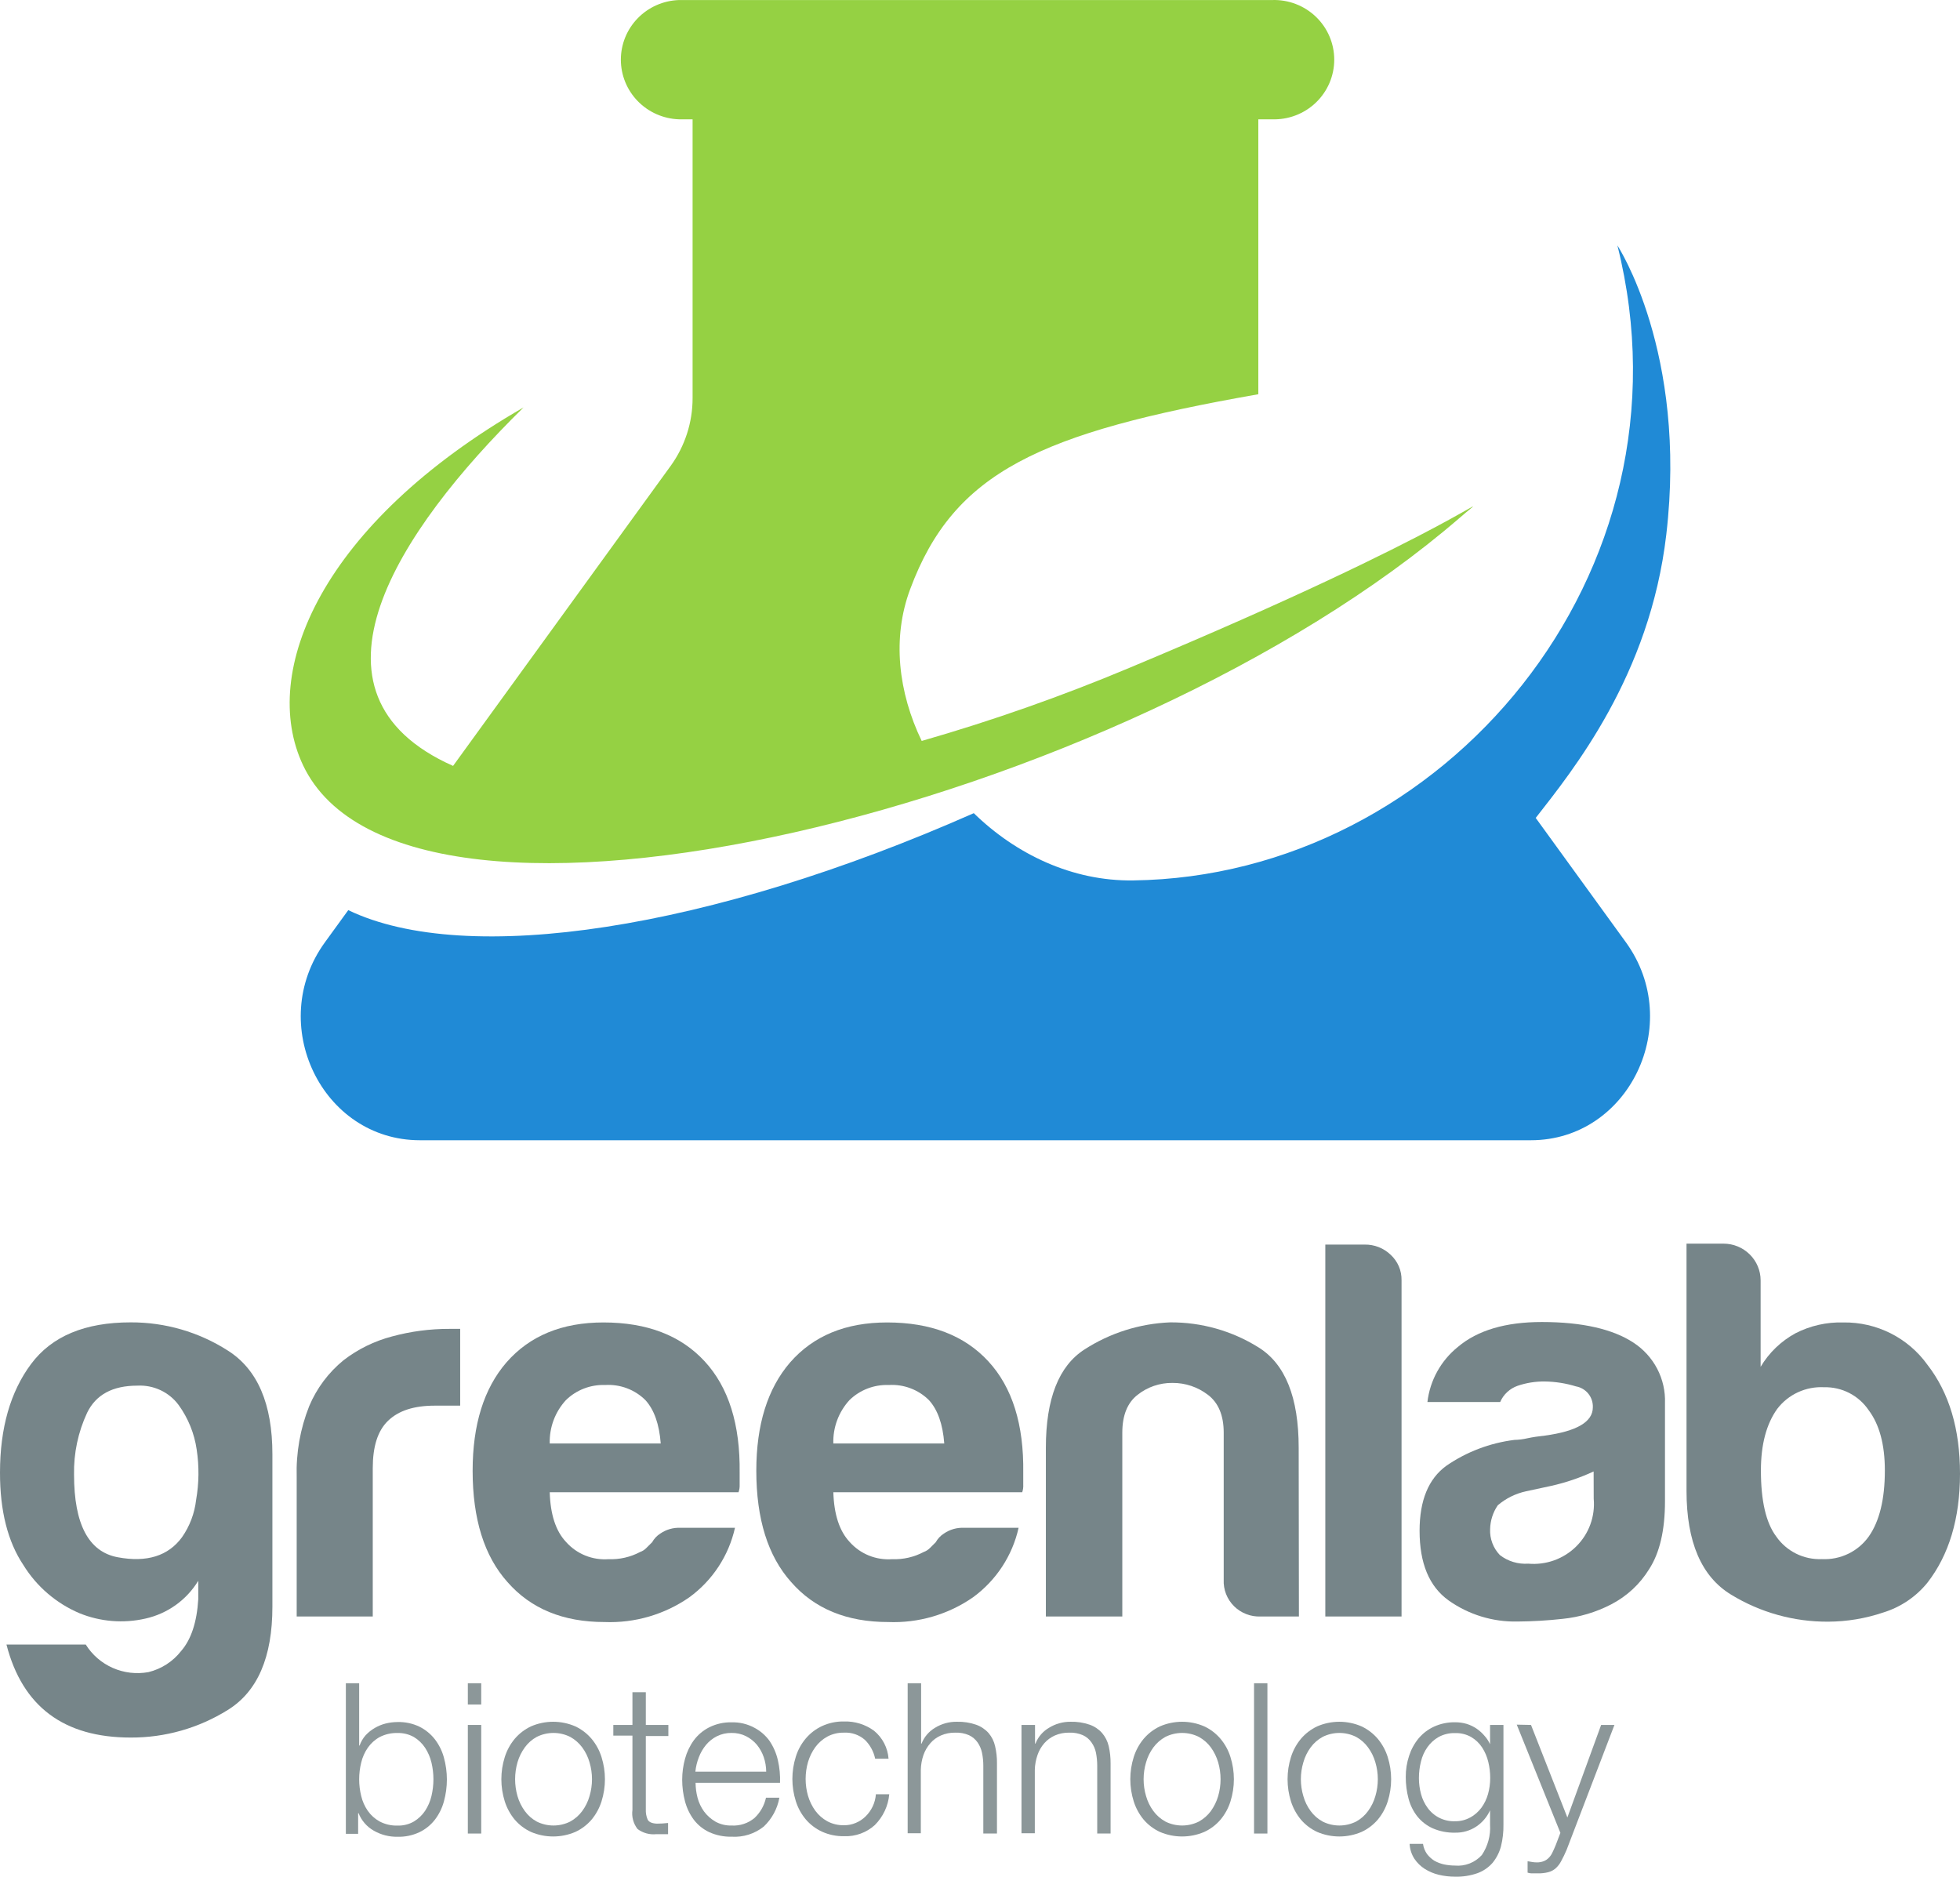 <svg width="94" height="90" viewBox="0 0 94 90" fill="none" xmlns="http://www.w3.org/2000/svg">
<path d="M17.225 80.722V83.711H17.246C17.309 83.529 17.408 83.361 17.536 83.216C17.662 83.081 17.808 82.964 17.968 82.871C18.134 82.773 18.312 82.7 18.498 82.653C18.685 82.607 18.875 82.584 19.067 82.583C19.429 82.573 19.788 82.649 20.114 82.805C20.402 82.948 20.655 83.154 20.853 83.407C21.054 83.669 21.203 83.968 21.289 84.286C21.48 84.975 21.48 85.703 21.289 86.393C21.203 86.711 21.054 87.01 20.853 87.272C20.656 87.524 20.403 87.728 20.114 87.867C19.787 88.02 19.428 88.095 19.067 88.085C18.666 88.093 18.27 87.991 17.923 87.791C17.592 87.603 17.336 87.307 17.197 86.954H17.176V87.943H16.587V80.722H17.225ZM20.693 84.528C20.633 84.275 20.529 84.033 20.386 83.815C20.248 83.608 20.066 83.433 19.852 83.303C19.613 83.169 19.342 83.102 19.067 83.109C18.769 83.1 18.474 83.167 18.209 83.303C17.982 83.428 17.788 83.603 17.64 83.815C17.491 84.031 17.383 84.273 17.323 84.528C17.193 85.054 17.193 85.604 17.323 86.13C17.383 86.385 17.491 86.627 17.64 86.843C17.788 87.054 17.983 87.228 18.209 87.352C18.473 87.49 18.769 87.558 19.067 87.549C19.342 87.557 19.614 87.489 19.852 87.352C20.065 87.223 20.248 87.049 20.386 86.843C20.529 86.625 20.633 86.384 20.693 86.13C20.818 85.603 20.818 85.055 20.693 84.528Z" fill="#8C9799"/>
<path d="M23.079 80.722V81.742H22.437V80.722H23.079ZM23.079 82.722V87.93H22.437V82.722H23.079Z" fill="#8C9799"/>
<path d="M27.593 82.791C27.892 82.932 28.157 83.135 28.37 83.386C28.586 83.644 28.748 83.942 28.848 84.262C29.067 84.954 29.067 85.697 28.848 86.39C28.747 86.709 28.585 87.007 28.37 87.265C28.157 87.514 27.891 87.715 27.593 87.853C27.257 87.997 26.895 88.071 26.529 88.071C26.163 88.071 25.801 87.997 25.465 87.853C25.166 87.715 24.901 87.514 24.687 87.265C24.472 87.007 24.31 86.709 24.209 86.39C23.99 85.697 23.99 84.954 24.209 84.262C24.309 83.942 24.472 83.644 24.687 83.386C24.901 83.135 25.166 82.932 25.465 82.791C25.8 82.645 26.162 82.57 26.529 82.57C26.895 82.57 27.257 82.645 27.593 82.791ZM25.74 83.296C25.514 83.42 25.319 83.593 25.168 83.801C25.012 84.017 24.893 84.258 24.819 84.514C24.666 85.044 24.666 85.607 24.819 86.137C24.893 86.393 25.012 86.634 25.168 86.85C25.319 87.058 25.514 87.231 25.74 87.355C25.99 87.48 26.265 87.545 26.544 87.545C26.824 87.545 27.099 87.48 27.348 87.355C27.575 87.23 27.771 87.058 27.924 86.85C28.082 86.635 28.2 86.394 28.273 86.137C28.431 85.608 28.431 85.044 28.273 84.514C28.2 84.258 28.082 84.016 27.924 83.801C27.771 83.594 27.575 83.421 27.348 83.296C27.099 83.171 26.824 83.106 26.544 83.106C26.265 83.106 25.99 83.171 25.74 83.296Z" fill="#8C9799"/>
<path d="M32.054 82.722V83.255H30.973V86.77C30.965 86.937 30.994 87.104 31.06 87.258C31.116 87.376 31.259 87.442 31.493 87.456C31.676 87.456 31.858 87.445 32.04 87.424V87.961H31.754H31.472C31.152 87.994 30.831 87.905 30.575 87.712C30.476 87.583 30.403 87.436 30.361 87.279C30.319 87.122 30.309 86.959 30.331 86.798V83.234H29.414V82.722H30.331V81.154H30.973V82.722H32.054Z" fill="#8C9799"/>
<path d="M33.453 86.21C33.515 86.447 33.62 86.671 33.764 86.871C33.909 87.067 34.093 87.231 34.304 87.355C34.543 87.488 34.813 87.554 35.086 87.546C35.487 87.569 35.881 87.439 36.188 87.182C36.464 86.921 36.655 86.583 36.736 86.213H37.378C37.283 86.742 37.02 87.227 36.628 87.597C36.193 87.944 35.643 88.117 35.086 88.082C34.717 88.09 34.351 88.016 34.015 87.864C33.724 87.728 33.47 87.523 33.275 87.269C33.08 87.005 32.937 86.707 32.853 86.39C32.763 86.051 32.717 85.702 32.717 85.352C32.717 85.011 32.763 84.673 32.853 84.345C32.939 84.026 33.082 83.726 33.275 83.459C33.469 83.197 33.723 82.983 34.015 82.836C34.346 82.67 34.715 82.588 35.086 82.597C35.462 82.586 35.835 82.673 36.167 82.85C36.459 83.001 36.711 83.218 36.903 83.483C37.096 83.768 37.233 84.086 37.308 84.421C37.389 84.774 37.423 85.135 37.409 85.497H33.359C33.361 85.737 33.392 85.977 33.453 86.21ZM36.628 84.265C36.554 84.05 36.443 83.85 36.3 83.673C36.156 83.503 35.979 83.363 35.78 83.262C35.564 83.154 35.324 83.101 35.082 83.106C34.841 83.102 34.602 83.156 34.385 83.262C34.185 83.363 34.009 83.503 33.865 83.673C33.716 83.852 33.598 84.055 33.516 84.272C33.429 84.494 33.373 84.727 33.349 84.964H36.746C36.745 84.726 36.705 84.49 36.628 84.265Z" fill="#8C9799"/>
<path d="M41.48 83.438C41.206 83.197 40.848 83.073 40.482 83.092C40.202 83.085 39.924 83.151 39.676 83.282C39.45 83.408 39.254 83.58 39.101 83.788C38.945 84.004 38.828 84.245 38.752 84.5C38.599 85.031 38.599 85.593 38.752 86.123C38.828 86.379 38.945 86.62 39.101 86.836C39.254 87.044 39.45 87.216 39.676 87.341C39.924 87.473 40.202 87.539 40.482 87.532C40.674 87.534 40.864 87.496 41.04 87.421C41.215 87.349 41.373 87.245 41.508 87.113C41.8 86.83 41.977 86.451 42.007 86.047H42.648C42.598 86.607 42.351 87.131 41.951 87.528C41.551 87.888 41.025 88.079 40.486 88.058C40.119 88.065 39.755 87.991 39.422 87.84C39.123 87.702 38.857 87.501 38.644 87.251C38.428 86.993 38.266 86.696 38.166 86.376C37.947 85.683 37.947 84.941 38.166 84.248C38.265 83.927 38.427 83.63 38.644 83.372C38.857 83.121 39.122 82.917 39.422 82.777C39.755 82.623 40.119 82.548 40.486 82.556C40.999 82.541 41.502 82.697 41.916 82.999C42.118 83.164 42.284 83.368 42.404 83.599C42.524 83.83 42.595 84.082 42.614 84.341H41.972C41.901 83.999 41.73 83.684 41.48 83.438Z" fill="#8C9799"/>
<path d="M44.176 80.722V83.618H44.197C44.321 83.299 44.55 83.031 44.846 82.857C45.16 82.664 45.523 82.564 45.892 82.57C46.205 82.561 46.517 82.609 46.813 82.711C47.043 82.792 47.248 82.929 47.41 83.109C47.565 83.291 47.672 83.507 47.724 83.739C47.788 84.015 47.819 84.297 47.814 84.58V87.93H47.159V84.68C47.16 84.471 47.139 84.262 47.096 84.057C47.059 83.879 46.987 83.709 46.883 83.559C46.779 83.41 46.637 83.291 46.471 83.213C46.267 83.125 46.045 83.084 45.823 83.092C45.583 83.086 45.345 83.132 45.125 83.227C44.929 83.312 44.755 83.44 44.616 83.601C44.472 83.767 44.361 83.958 44.288 84.165C44.209 84.394 44.167 84.635 44.162 84.877V87.916H43.531V80.722H44.176Z" fill="#8C9799"/>
<path d="M49.639 82.722V83.618H49.66C49.784 83.298 50.014 83.03 50.312 82.857C50.621 82.666 50.978 82.567 51.341 82.57C51.654 82.561 51.966 82.609 52.262 82.711C52.491 82.792 52.695 82.929 52.855 83.109C53.01 83.291 53.119 83.507 53.173 83.739C53.236 84.015 53.266 84.297 53.263 84.58V87.93H52.622V84.68C52.622 84.471 52.602 84.263 52.562 84.057C52.526 83.878 52.453 83.708 52.346 83.559C52.243 83.409 52.101 83.289 51.934 83.213C51.731 83.125 51.511 83.084 51.289 83.092C51.049 83.086 50.811 83.132 50.591 83.227C50.396 83.314 50.223 83.441 50.082 83.601C49.938 83.766 49.828 83.958 49.758 84.165C49.678 84.394 49.634 84.635 49.629 84.877V87.916H48.99V82.722H49.639Z" fill="#8C9799"/>
<path d="M57.756 82.791C58.056 82.931 58.321 83.134 58.534 83.386C58.751 83.644 58.913 83.941 59.012 84.262C59.231 84.954 59.231 85.697 59.012 86.39C58.912 86.71 58.75 87.007 58.534 87.265C58.321 87.515 58.055 87.716 57.756 87.853C57.42 87.997 57.058 88.071 56.692 88.071C56.326 88.071 55.964 87.997 55.628 87.853C55.33 87.715 55.064 87.514 54.85 87.265C54.636 87.007 54.474 86.709 54.373 86.39C54.154 85.697 54.154 84.954 54.373 84.262C54.473 83.942 54.635 83.644 54.85 83.386C55.064 83.135 55.329 82.932 55.628 82.791C55.964 82.645 56.326 82.57 56.692 82.57C57.059 82.57 57.421 82.645 57.756 82.791ZM55.89 83.296C55.664 83.421 55.467 83.594 55.314 83.801C55.156 84.016 55.038 84.258 54.965 84.514C54.807 85.044 54.807 85.608 54.965 86.137C55.038 86.394 55.156 86.635 55.314 86.85C55.467 87.058 55.664 87.23 55.89 87.355C56.139 87.48 56.415 87.545 56.694 87.545C56.973 87.545 57.249 87.48 57.498 87.355C57.724 87.23 57.921 87.058 58.074 86.85C58.229 86.633 58.347 86.392 58.422 86.137C58.576 85.607 58.576 85.044 58.422 84.514C58.347 84.259 58.229 84.018 58.074 83.801C57.921 83.594 57.724 83.421 57.498 83.296C57.249 83.171 56.973 83.106 56.694 83.106C56.415 83.106 56.139 83.171 55.89 83.296Z" fill="#8C9799"/>
<path d="M60.784 80.722V87.93H60.143V80.722H60.784Z" fill="#8C9799"/>
<path d="M65.298 82.791C65.597 82.932 65.862 83.135 66.076 83.386C66.291 83.644 66.454 83.942 66.554 84.262C66.773 84.954 66.773 85.697 66.554 86.39C66.453 86.709 66.291 87.007 66.076 87.265C65.862 87.514 65.597 87.715 65.298 87.853C64.962 87.997 64.6 88.071 64.234 88.071C63.868 88.071 63.506 87.997 63.17 87.853C62.872 87.715 62.606 87.514 62.392 87.265C62.178 87.007 62.016 86.709 61.914 86.39C61.696 85.697 61.696 84.954 61.914 84.262C62.015 83.942 62.177 83.644 62.392 83.386C62.606 83.135 62.871 82.932 63.17 82.791C63.506 82.645 63.868 82.57 64.234 82.57C64.6 82.57 64.963 82.645 65.298 82.791ZM63.432 83.296C63.205 83.42 63.008 83.593 62.856 83.801C62.698 84.016 62.58 84.258 62.508 84.514C62.349 85.044 62.349 85.608 62.508 86.137C62.58 86.394 62.698 86.635 62.856 86.85C63.008 87.059 63.205 87.231 63.432 87.355C63.681 87.48 63.957 87.545 64.236 87.545C64.515 87.545 64.791 87.48 65.04 87.355C65.266 87.231 65.462 87.058 65.612 86.85C65.77 86.635 65.888 86.394 65.961 86.137C66.119 85.608 66.119 85.044 65.961 84.514C65.888 84.258 65.77 84.016 65.612 83.801C65.462 83.593 65.266 83.42 65.04 83.296C64.791 83.171 64.515 83.106 64.236 83.106C63.957 83.106 63.681 83.171 63.432 83.296Z" fill="#8C9799"/>
<path d="M71.985 88.546C71.909 88.834 71.772 89.102 71.584 89.334C71.389 89.556 71.143 89.726 70.865 89.829C70.517 89.951 70.15 90.009 69.781 89.999C69.52 89.999 69.26 89.969 69.006 89.909C68.766 89.852 68.538 89.756 68.329 89.625C68.131 89.498 67.961 89.332 67.831 89.137C67.694 88.923 67.616 88.677 67.604 88.424H68.246C68.27 88.601 68.338 88.77 68.441 88.916C68.538 89.041 68.656 89.149 68.79 89.234C68.935 89.315 69.091 89.375 69.254 89.411C69.425 89.446 69.599 89.465 69.774 89.466C70.014 89.488 70.257 89.454 70.481 89.366C70.706 89.278 70.907 89.139 71.068 88.961C71.356 88.532 71.495 88.022 71.462 87.507V86.815C71.32 87.131 71.092 87.401 70.803 87.594C70.504 87.793 70.151 87.896 69.791 87.888C69.421 87.898 69.053 87.827 68.713 87.68C68.425 87.55 68.172 87.355 67.974 87.109C67.776 86.856 67.633 86.565 67.552 86.255C67.462 85.916 67.418 85.567 67.419 85.217C67.417 84.872 67.471 84.53 67.579 84.203C67.677 83.897 67.832 83.613 68.036 83.365C68.239 83.125 68.492 82.932 68.779 82.801C69.097 82.658 69.442 82.587 69.791 82.594C69.979 82.593 70.166 82.62 70.346 82.673C70.514 82.726 70.674 82.803 70.82 82.902C70.962 83 71.089 83.116 71.2 83.248C71.308 83.368 71.396 83.503 71.462 83.649V82.722H72.104V87.507C72.11 87.857 72.07 88.206 71.985 88.546ZM70.513 87.161C70.721 87.045 70.901 86.887 71.043 86.698C71.189 86.498 71.298 86.274 71.364 86.037C71.434 85.787 71.469 85.528 71.469 85.269C71.47 85.01 71.439 84.752 71.378 84.5C71.321 84.255 71.222 84.021 71.085 83.808C70.951 83.602 70.771 83.429 70.558 83.303C70.322 83.169 70.053 83.104 69.781 83.113C69.507 83.105 69.236 83.17 68.996 83.3C68.783 83.421 68.6 83.588 68.459 83.787C68.311 83.996 68.206 84.231 68.148 84.48C68.082 84.739 68.05 85.005 68.05 85.272C68.05 85.531 68.085 85.79 68.152 86.04C68.216 86.278 68.323 86.502 68.469 86.701C68.618 86.906 68.815 87.072 69.044 87.184C69.273 87.296 69.526 87.35 69.781 87.341C70.037 87.345 70.289 87.282 70.513 87.158V87.161Z" fill="#8C9799"/>
<path d="M73.426 82.722L75.17 87.161L76.789 82.722H77.427L75.135 88.708C75.056 88.896 74.968 89.079 74.87 89.258C74.802 89.389 74.711 89.506 74.602 89.604C74.5 89.69 74.381 89.751 74.253 89.784C74.089 89.826 73.919 89.844 73.75 89.84H73.45C73.386 89.838 73.322 89.827 73.262 89.805V89.262C73.335 89.262 73.409 89.29 73.482 89.296C73.553 89.308 73.626 89.313 73.698 89.314C73.817 89.317 73.936 89.296 74.047 89.251C74.138 89.214 74.22 89.157 74.287 89.085C74.359 89.01 74.416 88.924 74.458 88.829C74.507 88.729 74.556 88.618 74.612 88.483L74.835 87.898L72.742 82.708L73.426 82.722Z" fill="#8C9799"/>
<path d="M77.57 11.771C81.519 27.512 69.222 42.028 54.344 42.222C51.425 42.263 48.721 40.966 46.702 38.997C34.049 44.592 22.391 46.381 16.702 43.647L15.582 45.191C12.75 49.097 15.432 54.682 20.138 54.682H73.419C78.124 54.682 80.807 49.097 77.978 45.191L73.652 39.225C75.424 36.952 79.126 32.405 79.914 25.636C80.936 16.899 77.57 11.771 77.57 11.771Z" fill="#208AD6"/>
<path d="M54.157 32.031C50.912 33.392 47.589 34.561 44.204 35.533C43.085 33.211 42.771 30.605 43.653 28.249C45.746 22.629 49.852 20.75 60.348 18.906V5.722H61.004C61.391 5.735 61.777 5.671 62.139 5.533C62.5 5.396 62.83 5.187 63.109 4.92C63.387 4.653 63.609 4.333 63.76 3.98C63.911 3.626 63.989 3.246 63.989 2.862C63.989 2.478 63.911 2.097 63.76 1.744C63.609 1.39 63.387 1.07 63.109 0.803C62.83 0.536 62.5 0.328 62.139 0.19C61.777 0.052 61.391 -0.012 61.004 0.002H32.56C31.813 0.028 31.105 0.34 30.586 0.874C30.066 1.407 29.776 2.12 29.776 2.862C29.776 3.603 30.066 4.316 30.586 4.85C31.105 5.383 31.813 5.696 32.56 5.722H33.216V19.089C33.218 20.253 32.852 21.388 32.17 22.335L21.729 36.73C13.947 33.27 19.071 25.46 25.109 19.539C15.429 25.11 12.415 32.221 14.536 36.702C19.507 47.166 53.853 38.779 70.001 24.837C71.954 23.141 70.217 25.321 54.157 32.031Z" fill="#95D143"/>
<path d="M9.509 76.69V75.808C9.232 76.264 8.865 76.659 8.43 76.971C7.994 77.283 7.5 77.504 6.977 77.621C5.921 77.863 4.815 77.773 3.813 77.365C2.697 76.891 1.757 76.084 1.123 75.057C0.372 73.933 -0.002 72.456 1.07664e-05 70.624C1.07664e-05 68.484 0.497 66.746 1.49 65.413C2.483 64.08 4.076 63.414 6.269 63.416C7.919 63.41 9.535 63.878 10.922 64.766C12.35 65.666 13.064 67.324 13.064 69.742V77.054C13.064 79.474 12.35 81.124 10.922 82.005C9.529 82.875 7.915 83.334 6.269 83.327C3.062 83.327 1.076 81.841 0.31 78.867H4.113C4.421 79.362 4.874 79.753 5.41 79.989C5.947 80.225 6.543 80.294 7.12 80.189C7.742 80.037 8.294 79.681 8.686 79.178C9.167 78.625 9.442 77.795 9.509 76.69ZM3.551 70.714C3.551 73.097 4.249 74.419 5.644 74.68C7.039 74.941 8.067 74.621 8.728 73.721C9.099 73.19 9.332 72.575 9.405 71.932C9.546 71.132 9.555 70.314 9.432 69.51C9.321 68.744 9.025 68.015 8.571 67.385C8.345 67.077 8.044 66.83 7.697 66.667C7.349 66.504 6.966 66.43 6.582 66.451C5.401 66.451 4.6 66.884 4.179 67.749C3.746 68.677 3.531 69.691 3.551 70.714Z" fill="#768589"/>
<path d="M14.229 77.521V70.832C14.195 69.671 14.399 68.515 14.829 67.434C15.188 66.578 15.753 65.822 16.475 65.233C17.165 64.7 17.956 64.312 18.802 64.091C19.696 63.848 20.62 63.726 21.547 63.728H22.07V67.41H20.857C19.845 67.41 19.112 67.652 18.61 68.136C18.108 68.621 17.877 69.379 17.877 70.417V77.521H14.229Z" fill="#768589"/>
<path d="M32.637 73.268H35.249C34.951 74.603 34.175 75.786 33.066 76.597C31.876 77.426 30.444 77.845 28.991 77.787C27.008 77.787 25.456 77.148 24.338 75.87C23.224 74.627 22.667 72.847 22.667 70.531C22.667 68.321 23.206 66.591 24.286 65.34C25.402 64.06 26.953 63.42 28.939 63.42C31.032 63.42 32.652 64.043 33.798 65.288C34.945 66.534 35.503 68.314 35.473 70.628V71.199C35.479 71.322 35.461 71.445 35.42 71.562H26.365C26.395 72.63 26.655 73.425 27.146 73.946C27.398 74.231 27.714 74.454 28.068 74.598C28.422 74.741 28.805 74.801 29.187 74.773C29.713 74.794 30.236 74.674 30.701 74.427C30.81 74.388 30.909 74.326 30.99 74.244L31.276 73.96C31.369 73.791 31.503 73.648 31.667 73.545C31.951 73.349 32.291 73.252 32.637 73.268ZM26.358 69.223H31.688C31.618 68.3 31.374 67.608 30.955 67.147C30.704 66.896 30.401 66.702 30.068 66.577C29.735 66.451 29.378 66.398 29.023 66.42C28.675 66.407 28.329 66.465 28.005 66.59C27.681 66.715 27.387 66.904 27.139 67.147C26.62 67.713 26.343 68.457 26.365 69.223H26.358Z" fill="#768589"/>
<path d="M46.235 73.268H48.851C48.554 74.603 47.779 75.785 46.671 76.597C45.481 77.426 44.049 77.845 42.596 77.787C40.608 77.787 39.057 77.148 37.943 75.87C36.829 74.627 36.272 72.847 36.272 70.531C36.272 68.321 36.812 66.591 37.891 65.34C39.007 64.06 40.558 63.42 42.544 63.42C44.637 63.42 46.257 64.043 47.403 65.288C48.55 66.534 49.107 68.314 49.074 70.628V71.199C49.081 71.322 49.065 71.445 49.025 71.562H39.966C39.999 72.63 40.259 73.425 40.748 73.946C41 74.231 41.316 74.454 41.67 74.598C42.024 74.741 42.407 74.801 42.788 74.773C43.315 74.794 43.837 74.674 44.302 74.427C44.411 74.388 44.51 74.326 44.592 74.244C44.675 74.157 44.773 74.064 44.878 73.96C44.97 73.791 45.105 73.648 45.268 73.545C45.551 73.349 45.891 73.252 46.235 73.268ZM39.956 69.223H45.286C45.216 68.3 44.972 67.608 44.553 67.147C44.302 66.896 43.999 66.702 43.666 66.577C43.333 66.451 42.976 66.398 42.621 66.42C42.273 66.407 41.927 66.465 41.603 66.59C41.279 66.715 40.984 66.904 40.737 67.147C40.219 67.714 39.943 68.458 39.966 69.223H39.956Z" fill="#768589"/>
<path d="M62.295 77.521H60.463C60.227 77.531 59.991 77.493 59.771 77.407C59.55 77.322 59.35 77.193 59.183 77.027C59.016 76.861 58.886 76.662 58.8 76.443C58.715 76.224 58.677 75.99 58.688 75.756V68.707C58.688 67.877 58.433 67.271 57.931 66.891C57.445 66.517 56.847 66.316 56.232 66.32C55.624 66.313 55.033 66.514 54.557 66.891C54.069 67.271 53.825 67.877 53.825 68.707V77.521H50.159V69.43C50.159 67.08 50.777 65.507 52.014 64.714C53.239 63.923 54.657 63.475 56.117 63.416C57.613 63.406 59.081 63.82 60.348 64.61C61.639 65.406 62.284 67.013 62.284 69.43L62.295 77.521Z" fill="#768589"/>
<path d="M63.561 59.686H65.441C65.673 59.681 65.903 59.722 66.119 59.806C66.335 59.891 66.531 60.017 66.697 60.177C66.865 60.333 66.998 60.522 67.088 60.731C67.178 60.941 67.221 61.168 67.217 61.395V77.521H63.561V59.686Z" fill="#768589"/>
<path d="M77.266 76.943C76.542 77.318 75.752 77.553 74.94 77.635C74.219 77.715 73.495 77.758 72.77 77.763C71.591 77.787 70.436 77.432 69.477 76.753C68.538 76.081 68.082 74.964 68.082 73.41C68.082 71.957 68.508 70.918 69.362 70.296C70.333 69.626 71.453 69.2 72.627 69.053C72.838 69.048 73.049 69.022 73.255 68.974C73.499 68.922 73.778 68.88 74.092 68.846C75.622 68.638 76.388 68.188 76.391 67.496C76.402 67.259 76.326 67.026 76.178 66.84C76.029 66.654 75.817 66.528 75.581 66.486C75.099 66.338 74.597 66.259 74.092 66.251C73.647 66.245 73.205 66.315 72.784 66.458C72.597 66.523 72.427 66.626 72.283 66.76C72.139 66.894 72.024 67.056 71.947 67.237H68.458C68.579 66.2 69.103 65.251 69.92 64.593C70.862 63.797 72.204 63.399 73.945 63.399C75.895 63.399 77.357 63.745 78.334 64.385C78.817 64.699 79.211 65.13 79.477 65.639C79.743 66.148 79.872 66.716 79.851 67.289V72.005C79.851 73.389 79.597 74.469 79.094 75.247C78.652 75.968 78.02 76.554 77.266 76.943ZM76.429 70.566C75.777 70.869 75.094 71.101 74.392 71.258L73.188 71.517C72.687 71.626 72.221 71.856 71.832 72.188C71.601 72.526 71.474 72.923 71.465 73.33C71.454 73.558 71.49 73.787 71.571 74.001C71.651 74.215 71.774 74.41 71.933 74.576C72.319 74.875 72.804 75.022 73.293 74.988C73.715 75.025 74.14 74.971 74.538 74.828C74.936 74.684 75.298 74.456 75.597 74.159C75.897 73.862 76.127 73.504 76.271 73.109C76.415 72.714 76.471 72.292 76.433 71.874L76.429 70.566Z" fill="#768589"/>
<path d="M84.438 61.395V65.548C84.84 64.872 85.417 64.317 86.109 63.939C86.819 63.575 87.61 63.397 88.408 63.42C89.194 63.409 89.971 63.588 90.672 63.94C91.373 64.293 91.978 64.809 92.434 65.444C93.48 66.789 94.002 68.534 94 70.68C93.998 72.825 93.475 74.567 92.434 75.905C91.887 76.579 91.149 77.075 90.316 77.331C89.467 77.618 88.576 77.766 87.679 77.77C86.036 77.78 84.424 77.331 83.026 76.476C81.6 75.611 80.886 73.952 80.884 71.5V59.641H82.659C83.131 59.641 83.582 59.827 83.916 60.157C84.25 60.487 84.438 60.935 84.438 61.402V61.395ZM90.396 70.52C90.396 69.275 90.135 68.309 89.612 67.617C89.378 67.273 89.06 66.993 88.688 66.802C88.316 66.612 87.902 66.517 87.484 66.527C87.052 66.504 86.621 66.587 86.228 66.768C85.836 66.949 85.495 67.223 85.234 67.565C84.714 68.292 84.452 69.275 84.452 70.52C84.452 71.97 84.693 73.026 85.185 73.683C85.428 74.034 85.757 74.317 86.141 74.508C86.524 74.698 86.951 74.788 87.379 74.77C87.816 74.791 88.25 74.703 88.643 74.513C89.036 74.323 89.374 74.037 89.626 73.683C90.135 72.957 90.396 71.905 90.396 70.52Z" fill="#768589"/>
</svg>
